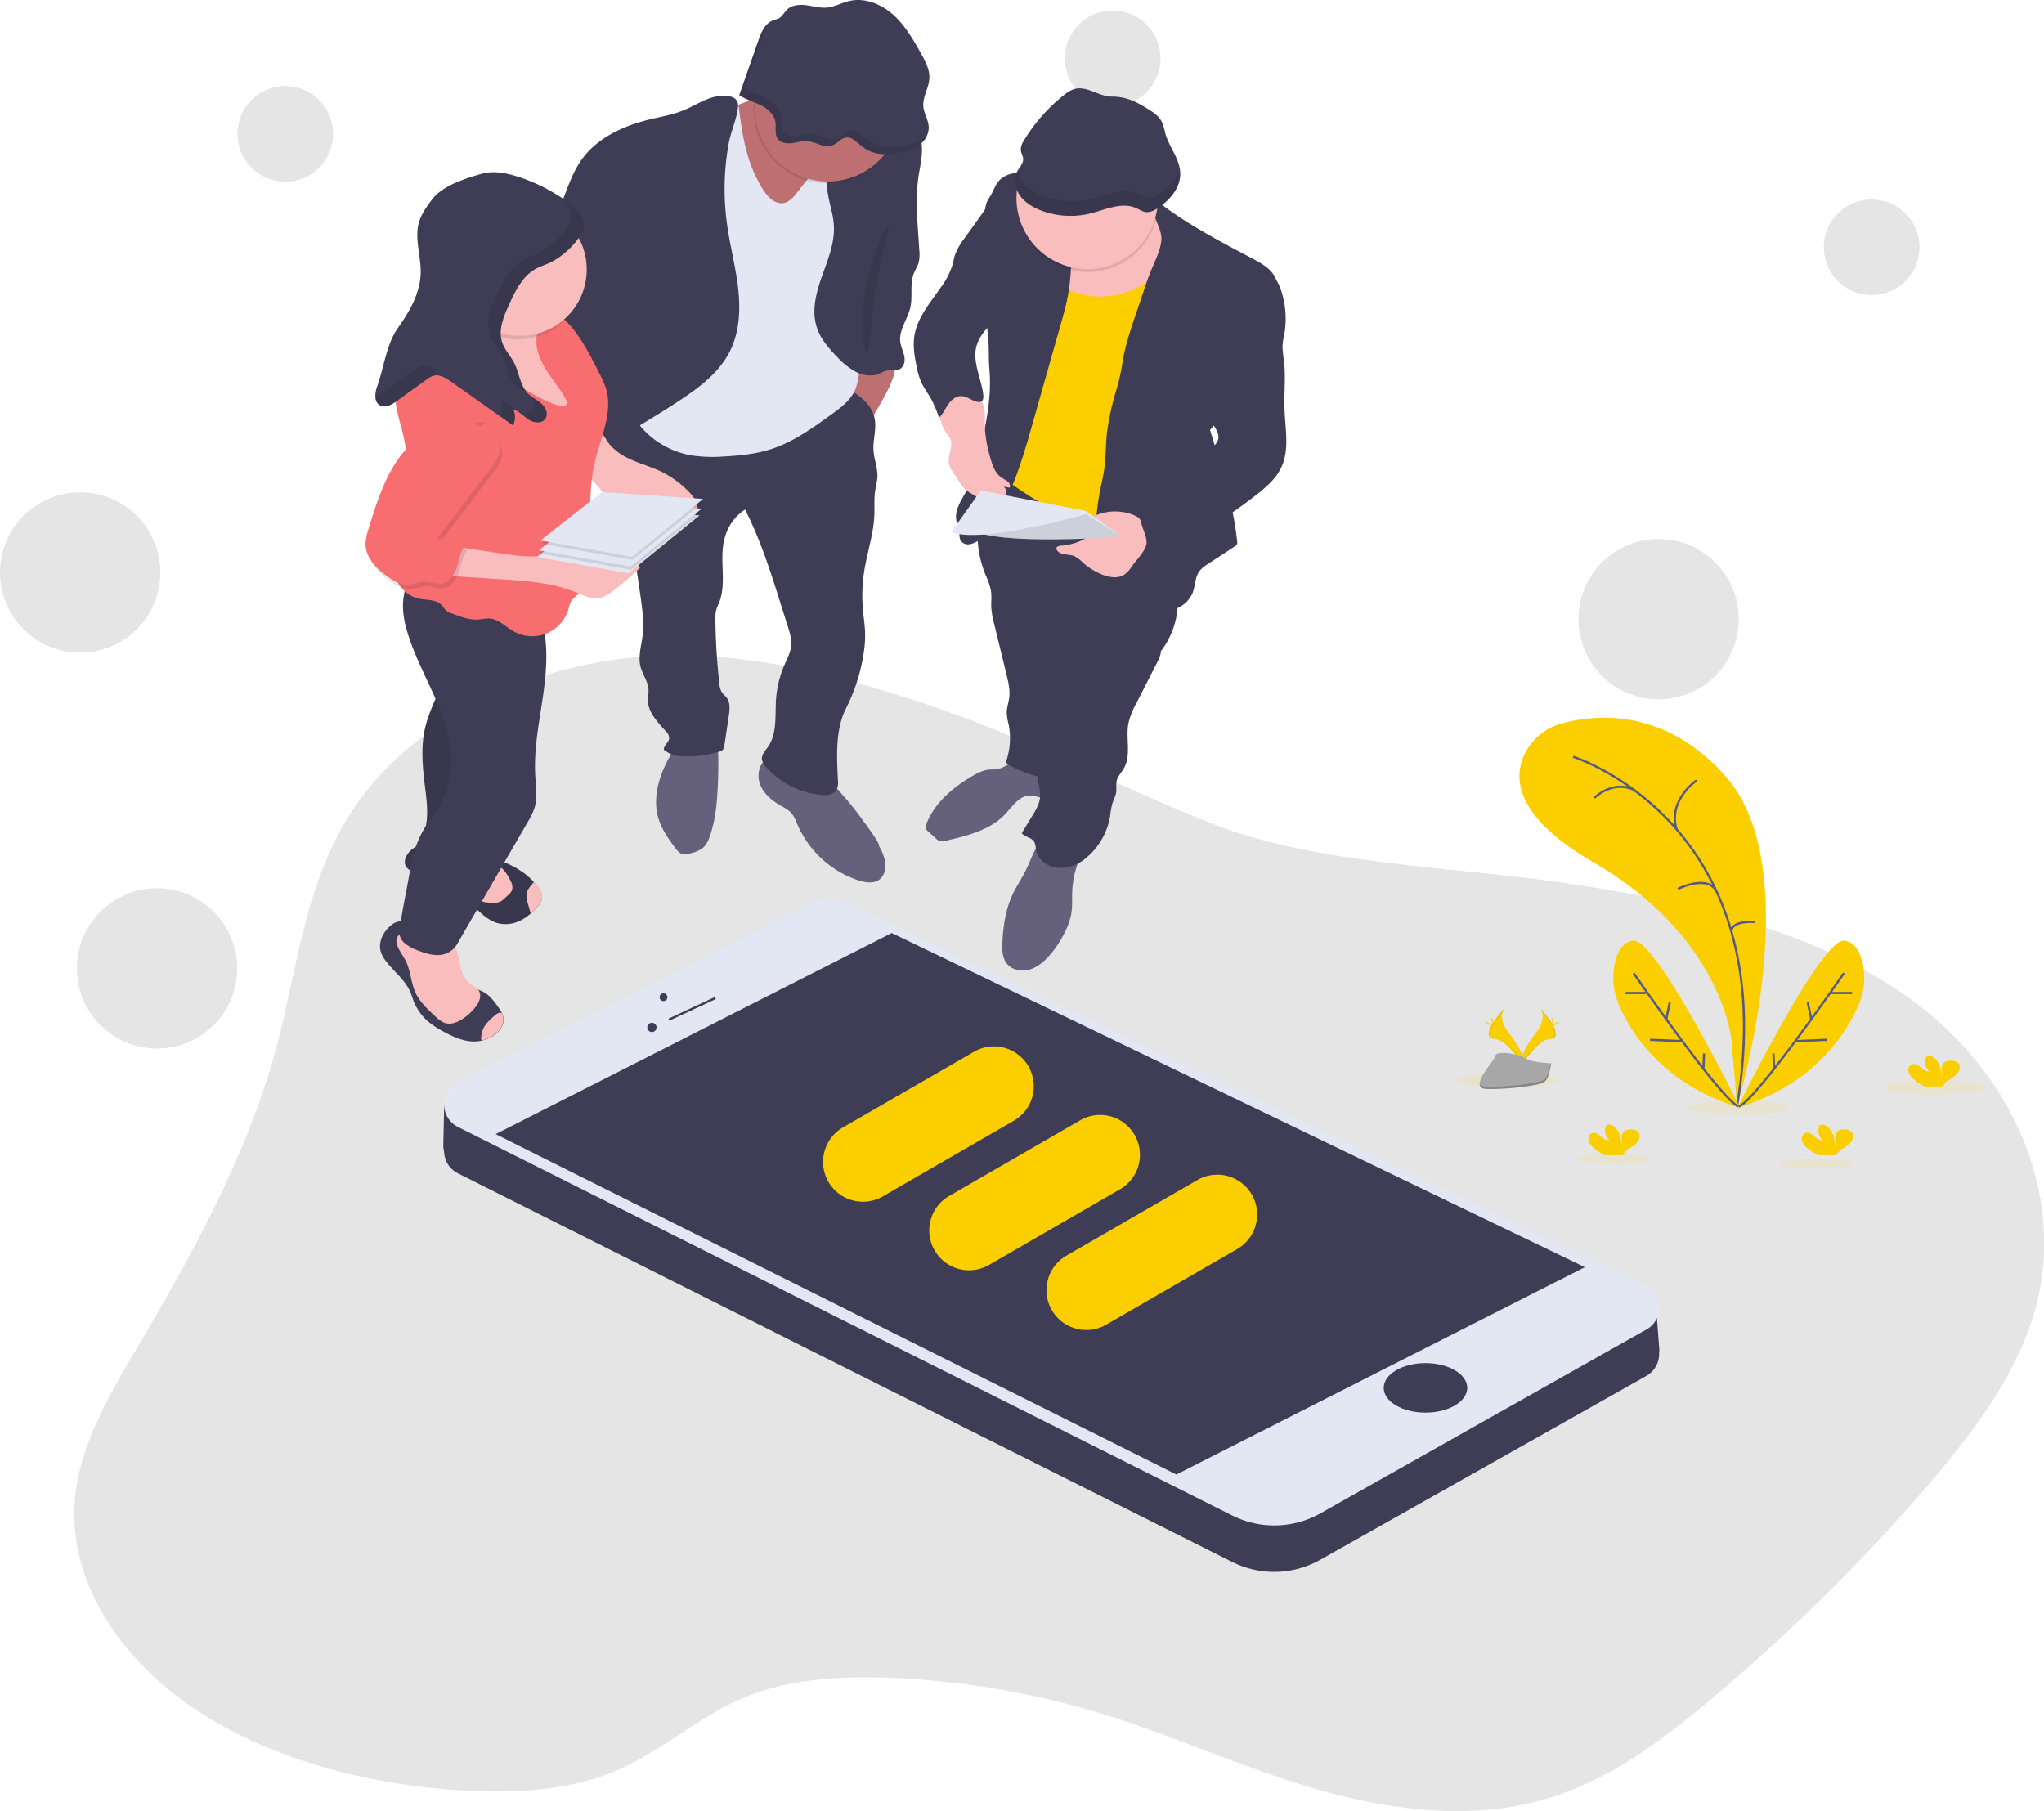 <svg id="fea515ef-617e-4ef7-b3f1-ba84b4cf52f6" xmlns="http://www.w3.org/2000/svg" viewBox="0 0 924.18 818.89"><defs><style>.cls-1{fill:#e5e5e5}.cls-1,.cls-2,.cls-5{isolation:isolate}.cls-2,.cls-3{fill:#fbce00}.cls-15,.cls-2,.cls-5{opacity:.1}.cls-4{fill:none;stroke-miterlimit:10;stroke:#565986}.cls-6{fill:#ffcf36}.cls-9{fill:#65617d}.cls-10{fill:#3f3d56}.cls-11{fill:#bd6f72}.cls-12{fill:#fabdbd}.cls-13{fill:#e2e7f3}.cls-14{fill:#f76d70}</style></defs><path class="cls-1" d="M414 316.82c-36.12-11.69-74.31-21.49-113.34-20.48-57.38 1.49-112.55 28.23-139.76 67.75-23 33.49-26.07 72.85-36.11 110.09-12.37 45.88-35.85 89.42-60.91 132-13.46 22.87-27.66 46.22-30 71.35-3.21 34.89 17.93 69.77 51.26 93.15s77.68 35.84 122.24 38.75c23.71 1.54 48.49.35 69.6-8.19 22.33-9 38.66-25.47 61.08-34.37 20.78-8.24 45-9.3 68.31-8.09A380.16 380.16 0 01495.46 774c32.49 9.72 62.68 23.71 95.1 33.57s68.66 15.44 101.88 7.51c31.19-7.44 55.93-25.78 78.24-44.36a850.35 850.35 0 00100-98c20.15-23.39 38.92-48.09 47.92-75.42 17.19-52.26-5.84-111.43-57.37-147.42-42.69-29.83-100.12-43-156.36-51-51.29-7.37-110.63-8.1-157.77-26.87-45.01-17.91-85.91-39.93-133.1-55.19z"/><ellipse class="cls-2" cx="874.45" cy="491.74" rx="23.11" ry="3.17"/><ellipse class="cls-2" cx="785.92" cy="500.72" rx="23.11" ry="3.17"/><ellipse class="cls-2" cx="681.64" cy="488.57" rx="23.11" ry="3.17"/><ellipse class="cls-2" cx="821.35" cy="526.28" rx="16.43" ry="2.26"/><ellipse class="cls-2" cx="729.47" cy="524.02" rx="16.43" ry="2.26"/><path class="cls-3" d="M785.42 500s32.42-106.26-5.07-148.82c-28-31.84-59.88-28-74.13-24.09a26.34 26.34 0 00-17 14.13c-5 10.75-4.08 28.2 31.1 48.57 58.91 34.11 62.58 80.9 62.58 80.9z"/><path class="cls-4" d="M711.29 342.16S806.85 372 785.42 500m-18.33-147.13s-13.16 8.87-9 22.19m-37.21-14.3s8-8.18 17.83-3.67m19.94 44.82s14.12-7.16 17.77 1.81m17.18 13.13s-10.6-.85-10.8 4.23"/><path class="cls-3" d="M786.73 500.85s-38-77.23-48.39-75.54c-5 .8-7.24 5.68-8.27 10.57a31.05 31.05 0 002.07 18.8c5.39 12.32 19.86 35.83 54.59 46.17z"/><path class="cls-4" d="M738.62 440s39.85 57.78 47.55 60.32"/><line class="cls-4" x1="734.96" y1="448.99" x2="744.26" y2="448.99"/><line class="cls-4" x1="746.1" y1="470.13" x2="760.68" y2="470.75"/><line class="cls-4" x1="754.97" y1="453.22" x2="753.39" y2="460.81"/><line class="cls-4" x1="770.47" y1="476.33" x2="770.19" y2="483.23"/><path class="cls-3" d="M785.61 500.85s38-77.23 48.39-75.54c5 .8 7.24 5.68 8.27 10.57a31.05 31.05 0 01-2.07 18.8c-5.39 12.32-19.86 35.83-54.59 46.17z"/><path class="cls-4" d="M833.72 440s-39.85 57.78-47.55 60.32"/><line class="cls-4" x1="837.38" y1="448.99" x2="828.08" y2="448.99"/><line class="cls-4" x1="826.24" y1="470.13" x2="811.66" y2="470.75"/><line class="cls-4" x1="817.37" y1="453.22" x2="818.95" y2="460.81"/><line class="cls-4" x1="801.86" y1="476.33" x2="802.15" y2="483.23"/><path class="cls-3" d="M720.42 518.89a6.64 6.64 0 01-2.16-3.26 2.93 2.93 0 011.51-3.33c1.39-.53 2.87.43 4 1.41s2.41 2.07 3.88 1.87a5.88 5.88 0 01-1.82-5.53 2.31 2.31 0 01.5-1.13c.77-.82 2.17-.46 3.09.18 2.93 2.07 3.75 6 3.77 9.63a19.1 19.1 0 000-4 4.06 4.06 0 011.49-3.51 4.48 4.48 0 012.27-.54 4.79 4.79 0 013.69 1.05c1.11 1.2.82 3.21-.15 4.53a14.2 14.2 0 01-3.81 3 8.38 8.38 0 00-2.73 2.6 3.05 3.05 0 00-.2.46h-8.26a22.62 22.62 0 01-5.07-3.43zm144.67-31.11a6.51 6.51 0 01-2.16-3.26 2.91 2.91 0 011.51-3.32c1.39-.53 2.87.43 4 1.4s2.42 2.08 3.89 1.87a5.89 5.89 0 01-1.83-5.53 2.25 2.25 0 01.51-1.12c.77-.82 2.16-.47 3.08.18 2.93 2.06 3.75 6 3.77 9.63a17.83 17.83 0 000-4 4.06 4.06 0 011.49-3.51 4.6 4.6 0 012.27-.53 4.72 4.72 0 013.69 1c1.12 1.19.83 3.2-.15 4.52a13.92 13.92 0 01-3.81 3.06 8.38 8.38 0 00-2.73 2.6 2.67 2.67 0 00-.2.46h-8.26a23 23 0 01-5.07-3.45zm-48.22 31.11a6.64 6.64 0 01-2.16-3.26 2.93 2.93 0 011.51-3.33c1.39-.53 2.87.43 4 1.41s2.41 2.07 3.88 1.87a5.91 5.91 0 01-1.83-5.53 2.52 2.52 0 01.51-1.13c.77-.82 2.17-.46 3.09.18 2.93 2.07 3.75 6 3.77 9.63a18.44 18.44 0 00.05-4 4.06 4.06 0 011.49-3.51 4.48 4.48 0 012.27-.54 4.79 4.79 0 013.69 1.05c1.11 1.2.82 3.21-.15 4.53a14.2 14.2 0 01-3.81 3 8.38 8.38 0 00-2.73 2.6 3.05 3.05 0 00-.2.46H822a22.59 22.59 0 01-5.13-3.43zM680.14 456s-3.1 4.05 1.43 10.16 8.25 11.28 6.75 15.09c0 0-6.83-11.35-12.39-11.51s-1.93-6.9 4.21-13.74z"/><path class="cls-5" d="M680.14 456a5.05 5.05 0 00-.64 1.27c-5.42 6.37-8.31 12.32-3.1 12.47 4.86.14 10.69 8.82 12.08 11a1.54 1.54 0 01-.16.5s-6.83-11.35-12.39-11.51-1.93-6.89 4.21-13.73z"/><path class="cls-6" d="M674.38 461.17c0 1.43.16 2.58.36 2.58s.35-1.15.35-2.58-.2-.75-.39-.75-.32-.67-.32.75z"/><path class="cls-6" d="M672.4 462.87c1.25.69 2.35 1.1 2.44.93s-.84-.87-2.09-1.55-.76-.19-.86 0-.74-.06.51.62z"/><path class="cls-3" d="M696.49 456s3.1 4.05-1.43 10.16-8.25 11.28-6.74 15.09c0 0 6.82-11.35 12.38-11.51s1.91-6.9-4.21-13.74z"/><path class="cls-5" d="M696.49 456a5.05 5.05 0 01.64 1.27c5.42 6.37 8.31 12.32 3.1 12.47-4.86.14-10.69 8.82-12.08 11a4.2 4.2 0 00.17.5s6.82-11.35 12.38-11.51 1.91-6.89-4.21-13.73z"/><path class="cls-6" d="M702.25 461.17c0 1.43-.16 2.58-.36 2.58s-.35-1.15-.35-2.58.2-.75.39-.75.32-.67.32.75z"/><path class="cls-6" d="M704.23 462.87c-1.25.69-2.35 1.1-2.44.93s.84-.87 2.09-1.55.76-.19.86 0 .74-.06-.51.62z"/><path d="M701.26 480.73s-8.65-.26-11.26-2.12-13.32-4.08-14-1.1-13 14.82-3.24 14.9 22.72-1.52 25.32-3.11 3.18-8.57 3.18-8.57z" fill="#a7a7a7"/><path d="M672.62 491.37c9.77.08 22.71-1.52 25.32-3.11 2-1.2 2.77-5.54 3-7.54h.28s-.54 7-3.15 8.57-15.54 3.19-25.32 3.11c-2.82 0-3.79-1-3.74-2.51.43.91 1.51 1.47 3.61 1.48z" style="isolation:isolate" opacity=".2"/><circle class="cls-1" cx="128.99" cy="60.51" r="21.63"/><circle class="cls-1" cx="503.1" cy="26.37" r="21.63" transform="rotate(-78.02 503.093 26.38)"/><circle class="cls-1" cx="846.25" cy="111.82" r="21.63"/><circle class="cls-1" cx="36.25" cy="258.84" r="36.25"/><circle class="cls-1" cx="71" cy="437.84" r="36.25"/><circle class="cls-1" cx="749.92" cy="279.95" r="36.25"/><path class="cls-9" d="M450.16 347.83c-1.28.12-2.58.06-3.85.26a17.81 17.81 0 00-6 2.41c-9.1 5.18-17.69 12.3-21.46 22.06a3 3 0 00-.28 1.95 3.21 3.21 0 001.06 1.38l3.54 3.22a4.9 4.9 0 001.57 1.1 5.11 5.11 0 002.9-.09c9.73-2.23 20.07-4.8 26.9-12.08 3.24-3.45 6.23-8.2 11-8.33 2 0 3.87.77 5.84 1s4.34-.61 4.81-2.53a5.37 5.37 0 00-.32-2.83l-2.94-9.79c-.8-2.68-8.87-2.82-11.56-2.34-4.1.71-6.86 4.21-11.21 4.61zM484.8 403c-.14 3.35.13 6.74-.42 10.06a29.1 29.1 0 01-2.49 7.55 49.29 49.29 0 01-6.8 10.71c-2.53 3-5.56 5.82-9.31 7s-8.36.33-10.7-2.83c-1.91-2.57-2-6-1.86-9.21.34-7.89 1.58-15.89 5.12-22.95 1.52-3 3.45-5.86 5-8.89 3.24-6.29 5.09-13.75 10.68-18.09a35.19 35.19 0 0011.1 3.05c1.49.16 5.75.26 6.25 2.17.34 1.29-2.46 4.9-3 6.17A42.14 42.14 0 00484.8 403z"/><path class="cls-10" d="M445.16 258.76c1.2 3.06 2.72 6.06 3 9.32.2 2 0 4 0 6a39 39 0 001.36 8.1l5.57 22.8c.83 3.41 1.66 6.91 1.23 10.39-.29 2.32-1.13 4.57-1.12 6.9a27.16 27.16 0 00.84 5.23 32.22 32.22 0 01-.84 15.9 2.48 2.48 0 00-.17 1.23c.14.65.77 1.05 1.34 1.36a57.11 57.11 0 0019.3 6.43 188.93 188.93 0 0012.7-45.35c1.42-9.44 2.11-19 3.93-28.37a2.31 2.31 0 01.65-1.44c.68-.57 1.71-.21 2.51.17a225 225 0 0129.41 17 36.74 36.74 0 006.79-30.43 63.15 63.15 0 00-5-13.08 74.29 74.29 0 00-8.5-14.27c-7.42-9.3-18.3-15.24-29.5-19.27-6.81-2.46-13.82-4.28-20.82-6.14-3.92-1-10.49-4.47-14.3-1.81-4 2.77-6.66 9.64-8.3 14a51.63 51.63 0 00-3.24 16.91 47.88 47.88 0 003.16 18.42z"/><path class="cls-10" d="M525.55 286.25c-2.09 2.28-.33 5.92-.73 9a12.4 12.4 0 01-1.47 3.95l-9.57 18.8a34.77 34.77 0 00-3.56 9c-1.31 6.78 1.38 14.4-2.06 20.39-1.11 1.93-2.83 3.59-3.29 5.77-.34 1.59 0 3.25-.17 4.86-.23 1.89-1.24 3.59-1.8 5.41a37 37 0 00-.93 5.32 31.27 31.27 0 01-11.24 19.44 17.81 17.81 0 01-12.4 4.22c-4.46-.38-8.89-3.41-9.8-7.79-.31-1.49-.25-3.15-1.18-4.36-1.32-1.73-4.1-1.8-5.37-3.57l4.92-8.1c1.53-2.51 3.09-5.13 3.34-8.06.3-3.59-1.43-7.17-.81-10.72.53-3.05 2.72-5.59 3.38-8.61.82-3.75-.82-7.54-1.71-11.28-2.18-9.21.26-18.81 2.69-28 3.23-12.16 6.54-24.51 13.08-35.26 13.05 7.02 25.05 13.77 38.68 19.59z"/><path class="cls-3" d="M525.67 95.77c.78 2.12.36 4.47.21 6.72-.35 5 .71 10 .47 15.07s-1.8 9.91-2.88 14.84c-3.07 14.07-2.33 28.73-5.11 42.86-3.43 17.5-12.2 33.8-13.93 51.56-.55 5.64-.48 11.68-3.57 16.44a257.68 257.68 0 01-51.72-30.38c3.52-26.11 7-52.35 6.53-78.69a33.57 33.57 0 01.66-9.48 29.06 29.06 0 013.56-7.38C463.76 111 468 105 472.27 99c2.72-3.86 5.66-7.91 10-9.72s9.48-1 14.21-.14l17.06 3.12c3.55.62 10.61-.62 12.13 3.51z"/><path class="cls-11" d="M388.74 195.82a54 54 0 00-7.6-6.31c3.55-4.32 2.85-10.57 3.72-16.1a53.3 53.3 0 013.23-10.47c.36-.95.87-2 1.86-2.25a3.4 3.4 0 011.78.28c3 1.06 9.26 1 11.59 2.94 2.81 2.36.24 7.3-.82 10.25-.75 1.98-12.27 23.16-13.76 21.66z"/><path class="cls-9" d="M397.45 382.57a20.72 20.72 0 012.89 8c.24 2.84-.8 5.95-3.22 7.45s-5.89 1-8.77.1a45.63 45.63 0 01-27.65-25c-.91-2.1-1.7-4.33-3.31-5.95a18.45 18.45 0 00-3.95-2.65c-3.93-2.22-7.72-5.14-9.54-9.28s-1-9.67 2.77-12.13a10.23 10.23 0 017.84-1 30.42 30.42 0 017.42 3.23c3.88 2.11 8.62 3.93 12 6.74 3 2.47 5.69 5.81 8.25 8.72a124.21 124.21 0 018.23 10.5c.82 1.07 7.73 10.3 7.04 11.27zm-73.3-20.99a69.26 69.26 0 01-2.65 14.85c-.81 2.72-1.88 5.55-4.13 7.28a14.92 14.92 0 01-6.31 2.31 5.76 5.76 0 01-2.41.15c-1.38-.29-2.36-1.48-3.21-2.61-3.34-4.42-6.59-9.09-8-14.45-2-7.77 0-16.1 3.47-23.36a24.14 24.14 0 015.35-7.79 20.48 20.48 0 019.82-4.41c3.69-.74 8.22-2.32 8.49 2.17a210.51 210.51 0 01-.42 25.86z"/><path class="cls-10" d="M379.48 173.62c6.9 3.57 14.56 8.11 16 15.74.89 4.66-.82 9.43-.54 14.17.25 4.17 2 8.2 1.78 12.36a57.63 57.63 0 01-1 5.85c-.59 3.69-.24 7.45-.39 11.18-.33 8.4-3.14 16.48-4.5 24.77a72.58 72.58 0 00-.67 17.91c.33 3.86 1 7.7 1 11.58a50.55 50.55 0 01-.69 8.34 83.11 83.11 0 01-8 24.87c-4.81 9.47-4.13 21.69-3.62 32.3a8 8 0 01-.54 4.32c-1.26 2.29-4.4 2.62-7 2.4a38 38 0 01-25-12.66 6.36 6.36 0 01-1.82-3.37c-.22-2.14 1.5-3.9 2.74-5.67 4.22-6 3.15-14.13 3.65-21.5a47.22 47.22 0 013.79-15.55c1.24-2.85 2.79-5.66 3.07-8.76.26-2.89-.62-5.75-1.49-8.51l-3-9.52c-4.65-14.79-9.33-29.67-16.37-43.48a21.77 21.77 0 00-9.25 13c-2.62 9.42 1.11 19.94-2.46 29a27.25 27.25 0 00-1.47 3.89 15.69 15.69 0 00-.24 3.49 284.19 284.19 0 001.78 29.17 9 9 0 001.2 4.17c.59.85 1.45 1.48 2.08 2.29 1.75 2.27 1.42 5.45 1 8.28l-2 13.38a3.64 3.64 0 01-.65 1.89 3.51 3.51 0 01-1.7.92 47.22 47.22 0 01-19.66 1.8c-1.95-.23-3.72-1.54-5.35-2.64-.17-2 2.32-3.33 2.41-5.32a4.59 4.59 0 00-1.53-3.06c-3.72-4.2-8.16-8.66-8.12-14.27 0-1.47.35-2.94.3-4.41-.13-3.77-2.73-7-3.64-10.63-1.12-4.49.37-9.15.94-13.74.78-6.18-.14-12.44-1-18.61l-3.35-22.64a61.36 61.36 0 00-2.08-10.35 81.27 81.27 0 00-4.43-9.74c-3.2-6.5-5.83-13.26-8.45-20a18.14 18.14 0 01-1.55-5.79c-.15-3.43 1.62-6.67 3.82-9.31a29.16 29.16 0 0116-9.7 7.11 7.11 0 013.21-.13 8.6 8.6 0 012.49 1.31 59.82 59.82 0 0052.87 6.27c1 .76 2.85.43 4-.11 3.21-1.47 5.83-3.92 8.65-6 5.3-4.01 12.3-7.8 18.78-9.18zM172.21 430.43a13.54 13.54 0 002.36 4.21c3.62 4.72 8.67 8.49 11 14 .49 1.18.85 2.42 1.3 3.62a23.74 23.74 0 006.5 9.42 39.8 39.8 0 007.17 4.75c4.42 2.41 9.2 4.59 14.22 4.46a15.18 15.18 0 003-.36 15.91 15.91 0 004.47-1.64c3.23-1.78 6-5.26 5.36-8.89a8.36 8.36 0 00-.65-2 21.31 21.31 0 00-1.83-2.89c-1.69-2.34-3.43-4.74-5.9-6.24-2.78-1.7-6.28-2.12-8.78-4.22a13.53 13.53 0 01-2.53-3.06 38.57 38.57 0 01-5-11.33c-.76-3-1.27-6.29-3.46-8.49s-5.2-2.7-8.12-3.2a14.39 14.39 0 00-3-.29c-1.43.05-2.91.46-4.25-.21s-1.79-1.62-3.41-1.49a7.13 7.13 0 00-3.51 1.53c-3.8 2.81-6.32 7.81-4.94 12.32z"/><path class="cls-12" d="M207.74 435c.65 3.39 1.65 7 4.27 9.21 1.67 1.44 4 2.34 4.83 4.37s-.24 4.58-1.62 6.44a23.56 23.56 0 01-6.44 5.91c-2.12 1.31-4.65 2.31-7.08 1.73-2-.47-3.58-1.91-5.07-3.3-3.42-3.17-6.92-6.46-8.84-10.71-2-4.48-2.1-9.67-4.28-14.08-1.27-2.57-3.23-4.82-4-7.58a4.65 4.65 0 010-3.08 4.37 4.37 0 013.92-2.33 14 14 0 014.69 1 102.06 102.06 0 0013.88 3.85c1.87.35 3 .34 4 2.15a21.65 21.65 0 011.74 6.42zm11.6 28.64a11.05 11.05 0 00-1.55 3.72 8.3 8.3 0 00-.11 3.14 15.91 15.91 0 004.47-1.64c3.23-1.78 6-5.26 5.36-8.89a8.36 8.36 0 00-.65-2 2.82 2.82 0 00-2.66.83 22.31 22.31 0 00-4.86 4.84z"/><path class="cls-10" d="M183.5 387.66a4.92 4.92 0 00-.37 3c.46 2 2.51 3.15 4.36 4.06l17.59 8.6a39 39 0 013.56 1.89c3 1.84 5.36 4.44 7.92 6.82s5.41 4.61 8.8 5.45a14.81 14.81 0 0010-1.31 20.33 20.33 0 004.58-3.11 27.45 27.45 0 003.3-3.43 7.32 7.32 0 001.76-3.23c.33-1.83-.58-3.63-1.64-5.14a23.83 23.83 0 00-2-2.48c-6.67-7.37-17.6-11.19-27-12.69-3.74-.6-7.29-2-10.89-3.14s-7.41-2-11.15-1.47-7.39 2.68-8.82 6.18z"/><path class="cls-5" d="M183.5 387.66a4.92 4.92 0 00-.37 3c.46 2 2.51 3.15 4.36 4.06l17.59 8.6a39 39 0 013.56 1.89c3 1.84 5.36 4.44 7.92 6.82s5.41 4.61 8.8 5.45a14.81 14.81 0 0010-1.31 20.33 20.33 0 004.58-3.11 27.45 27.45 0 003.3-3.43 7.32 7.32 0 001.76-3.23c.33-1.83-.58-3.63-1.64-5.14a23.83 23.83 0 00-2-2.48c-6.67-7.37-17.6-11.19-27-12.69-3.74-.6-7.29-2-10.89-3.14s-7.41-2-11.15-1.47-7.39 2.68-8.82 6.18z"/><path class="cls-12" d="M227.52 393.15a20 20 0 013.3 5.09 5.71 5.71 0 01.75 4.07 5.85 5.85 0 01-1.83 2.4l-1.74 1.62a6.93 6.93 0 01-1.82 1.36 7.15 7.15 0 01-3 .45c-2.35 0-4.88 0-6.79-1.41-2.61-1.88-3.08-5.77-1.89-8.76s3.68-5.25 6.19-7.27c2.03-1.65 5.4.94 6.83 2.45zm10.68 10.34a8.9 8.9 0 00.45 4.95c.44 1.5.87 3 1.3 4.53v.03a27.45 27.45 0 003.3-3.43 7.32 7.32 0 001.79-3.23c.33-1.83-.58-3.63-1.64-5.14a23.83 23.83 0 00-2-2.48c-.47.61-.88 1.21-1.22 1.6a8.85 8.85 0 00-1.98 3.17z"/><path class="cls-10" d="M192.25 329c-2.07 8.7-1.19 17.8-.09 26.68.84 6.76 1.78 13.76-.22 20.27-.74 2.43-1.91 4.9-1.46 7.41.85 4.73 6.55 6.55 11.27 7.44a11.06 11.06 0 004.17.25 9.87 9.87 0 003.8-2 41.52 41.52 0 0014.63-19.45c1.79-5.22 2.36-10.77 2.91-16.26.92-9.24 1.85-18.59.5-27.77-.4-2.7-1-5.37-1.25-8.09a58.86 58.86 0 01.78-14.15 228.34 228.34 0 017.8-34.14 45.93 45.93 0 01-27.68-5c1.64.88-.24 14.91-.44 16.88a115.25 115.25 0 01-3.17 17.4c-2.8 10.63-9.02 19.89-11.55 30.53z"/><path class="cls-5" d="M192.25 329c-2.07 8.7-1.19 17.8-.09 26.68.84 6.76 1.78 13.76-.22 20.27-.74 2.43-1.91 4.9-1.46 7.41.85 4.73 6.55 6.55 11.27 7.44a11.06 11.06 0 004.17.25 9.87 9.87 0 003.8-2 41.52 41.52 0 0014.63-19.45c1.79-5.22 2.36-10.77 2.91-16.26.92-9.24 1.85-18.59.5-27.77-.4-2.7-1-5.37-1.25-8.09a58.86 58.86 0 01.78-14.15 228.34 228.34 0 017.8-34.14 45.93 45.93 0 01-27.68-5c1.64.88-.24 14.91-.44 16.88a115.25 115.25 0 01-3.17 17.4c-2.8 10.63-9.02 19.89-11.55 30.53z"/><path class="cls-10" d="M244.17 278c4 11.59 3.12 24.25 1.39 36.39s-4.28 24.28-3.53 36.51c.29 4.8 1.07 9.73-.33 14.32a31.32 31.32 0 01-3.07 6.39l-31.91 55.18a9.91 9.91 0 01-8 5c-3.41.24-6.76-.88-9.94-2.13a17.89 17.89 0 01-5.79-3.21 6.84 6.84 0 01-2.44-5.86c1.43-9.58 3.58-19.39 5.17-29a50.2 50.2 0 016.94-18.37c2.47-4 5.51-7.59 7.64-11.75 6.12-11.92 4-26.46-.72-39s-11.75-24.18-15.5-37a42.28 42.28 0 01-1.89-11 29.34 29.34 0 018.36-20.86 7.45 7.45 0 012.89-2 8.21 8.21 0 013.94.07c17.77 3.43 40.92 9.18 46.79 26.32z"/><path class="cls-12" d="M531 105c.58 4.38-1 8.81-3.25 12.6-8.51 14.2-28.13 20.48-43.3 13.87-6.25-2.73-11.54-7.23-16.72-11.67-1.74-1.5-3.55-3.07-4.43-5.19-1.55-3.75.32-8.22 3.37-10.9s7-4 10.93-5.19c12.97-4.09 50.31-16.83 53.4 6.48z"/><path class="cls-10" d="M523.41 91.05c11.81 9.5 29 18.55 42.38 25.59 4.55 2.4 9.6 5.1 11.24 10 .88 2.62.59 5.47.3 8.23-.56 5.31-1.14 10.7-3.19 15.63-2.41 5.77-6.67 10.53-10.09 15.77-6 9.18-9.52 20-16.93 28.11 5 16.61 10.47 33.2 12.25 50.44a2.27 2.27 0 01-.15 1.41 2.31 2.31 0 01-.78.71L546 255.1a14.2 14.2 0 00-3.59 3c-2.2 2.86-1.91 6.88-3.27 10.21a13.25 13.25 0 01-7.7 7 23.51 23.51 0 01-10.59 1.12 24.52 24.52 0 01-12.64-4.43c-3.17-2.4-5.43-5.77-7.61-9.09a34.92 34.92 0 01-4-7.29c-1.33-3.68-1.41-7.69-1.36-11.61a122.83 122.83 0 012.13-22.23c.58-2.91 1.3-5.78 1.76-8.71.92-5.9.74-11.92 1.42-17.85a120.39 120.39 0 014.45-19.69 101.34 101.34 0 002.6-12.1c1.17-7.18 3.5-14.11 5.83-21l4-11.81c.85-2.55 1.71-5.09 2.72-7.58 1.88-4.65 4.3-9.18 4.94-14.14.71-5.41-5.13-11.83-3.16-16.91.16-.56 1.07-1.3 1.48-.94z"/><path class="cls-10" d="M573.83 123.85c2.77 1.25 4.3 4.23 5.29 7.11a40.31 40.31 0 011.56 20.2 36.16 36.16 0 00-.8 5.16 34.46 34.46 0 00.59 6c1 7.65 0 15.42.33 23.14.34 8.68 2.23 17.85-1.41 25.74-2.42 5.24-7 9.14-11.52 12.68a230.52 230.52 0 01-55.17 31.84c3.41-4.1 3.47-10.27 1.2-15.1s-6.49-8.46-11-11.28a70.57 70.57 0 0016.55-5.91c10.48-5.32 19.46-13.11 28.33-20.82a8.59 8.59 0 002.94-3.72c.9-3-1.58-5.85-3.3-8.48-5.21-8-4-18.45-1.82-27.71 2.43-10.15 6-20.26 12.51-28.42 4.06-5.1 9.36-9.02 15.72-10.43z"/><path class="cls-12" d="M511.82 256a13.65 13.65 0 01-3.44 3.78c-3 2-7.12 1.24-10.47-.18a30.33 30.33 0 01-8.5-5.41 13.47 13.47 0 00-3.77-2.8c-2.62-1-6.28-.25-7.75-2.66a1.37 1.37 0 01-.24-.86c.09-.87 1.23-1.11 2.11-1.16a26.15 26.15 0 0011.57-3.57 11 11 0 01-2.84-3 2.32 2.32 0 01-.48-1.42 2.59 2.59 0 01.87-1.42 22.28 22.28 0 0124.48-4.08 5 5 0 012 1.5 5.61 5.61 0 01.73 2c.65 2.8 3 7 2.15 9.83-.94 3.22-4.49 6.67-6.42 9.45z"/><path class="cls-10" d="M443.63 243.36c12.44-14.37 18-33.28 23.16-51.57l3.69-13 8.9-31.31c1.31-4.62 2.62-9.24 3.49-13.95 1.49-8.13 1.63-16.44 1.54-24.7a26.79 26.79 0 00-2.31-9.92c-.87-2.16-1.29-4.46-2-6.69a33.13 33.13 0 00-4-8.79 9.37 9.37 0 00-1.81-2.16 10.62 10.62 0 00-4.09-1.66 36.45 36.45 0 00-9.79-1.49c-3.32.12-6.74 1.27-8.88 3.79-1.63 1.93-2.38 4.43-3.67 6.6a27.52 27.52 0 00-1.63 2.77 14.15 14.15 0 00-.9 4.54q-.78 9.45-1.33 18.92c-.17 2.87-.32 5.76-.21 8.64.09 2.24.33 4.47.57 6.7l2.37 21.84c.55 5.13.16 9.93.62 15.07 1.12 12.41-1.55 24.82-4.29 37-1.31 5.79-2.66 11.66-5.46 16.9-2.47 4.64-6.17 9.35-5.19 14.52.34 1.8 1.25 3.48 1.39 5.3a10.5 10.5 0 00.33 3.35 4 4 0 004.27 2 9.85 9.85 0 005.23-2.7z"/><path class="cls-12" d="M445.15 185.85c.38 2.87.09 5.78.23 8.67a57.72 57.72 0 002 11c1 4 2.28 8.48 5.81 10.7a18.87 18.87 0 012.53 1.59 2.46 2.46 0 01.82 2.68l-2.75-.46a2.79 2.79 0 01-3.39 4.44 2.68 2.68 0 01-.4-.47 6.56 6.56 0 01-.25 2.68 2.18 2.18 0 01-2 1.5 3.13 3.13 0 01-1.43-.6l-7.18-4.45a13.15 13.15 0 01-5.17-5l-3.14-4.73a11.34 11.34 0 01-1.63-3c-1.17-4 2.1-8.44.4-12.21a16.62 16.62 0 00-1.79-2.62c-3.63-5-3.4-11.8-3-18 .13-2.09.51-4.57 2.4-5.48 1.5-.73 3.3-.08 4.69.83s2.62 2.11 4.2 2.65c1 .34 2.1.38 3.1.74 1.4.49 2.7 2.4 3.64 3.53a11.71 11.71 0 012.31 6.01z"/><path class="cls-11" d="M357.52 96a17.78 17.78 0 01-3.52 5.26 6.82 6.82 0 01-5.8 2c-2.22-.44-3.85-2.27-5.32-4-3.84-4.51-7.73-9.08-10.31-14.42-3.94-8.13-4.57-17.41-5.14-26.42-.14-2.32-.26-4.78.85-6.81 1.41-2.59 4.4-3.81 7.16-4.84l15.25-5.7a6 6 0 013-.55c2.39.4 3.27 3.28 3.92 5.61a35 35 0 005.7 11.6c3.42 4.56 11.09 10.7 6.71 16.39-5.29 6.8-8.65 14.16-12.5 21.88z"/><path class="cls-13" d="M377 70c6.68 6.28 8.94 16.06 8.62 25.21s-2.86 18.07-4.31 27.11-1.74 18.69 2.19 27c1.35 2.85 3.19 5.49 4.13 8.5a26.54 26.54 0 01.79 9.13 26 26 0 01-1.82 9.44c-2.13 4.72-6.51 8-10.7 11-8.55 6.18-17.27 12.46-27.31 15.69-6.8 2.19-14 2.91-21.12 3.3a66.6 66.6 0 01-14.46-.41 39.22 39.22 0 01-22-11.62 12.41 12.41 0 01-2.49-3.43 14.14 14.14 0 01-.87-5.2q-.36-9.84.12-19.7a86.81 86.81 0 012.57-18.55c1.91-7 5.22-13.56 7.73-20.38 8.74-23.71 7.86-50.69 20-72.83 2.62-4.78 7-9.81 12.4-9a4.22 4.22 0 012.74 1.26 5.76 5.76 0 011 3.08c1.29 10.76 3.12 21.8 8.19 31.51 2 3.81 5 9.61 9.61 10.63s7.33-3.38 9.8-6.5A79.78 79.78 0 01377 70z"/><path class="cls-10" d="M409 53.77a20.35 20.35 0 013.79 2.66c3 2.84 4.1 7.19 4.08 11.31s-1 8.18-1.6 12.26c-1.61 11-.24 22.26.4 33.4a16 16 0 01-.32 5.38c-.49 1.68-1.5 3.16-2.15 4.79-1.91 4.82-.47 10.32-1.59 15.38-1.2 5.39-5.31 10.29-4.54 15.76.31 2.14 1.34 4.11 1.78 6.23s.06 4.68-1.77 5.82-4.49.31-6.67.94a21.37 21.37 0 00-2.58 1.16c-3.37 1.52-7.39 1-10.71-.66a32.27 32.27 0 01-8.65-6.86c-3.81-3.9-7.5-8.17-9.17-13.36-2.44-7.52-.27-15.71 2.38-23.17s5.81-15 5.34-22.93c-.26-4.44-1.66-8.71-2.5-13.07a83.68 83.68 0 01-1.11-18.3c.13-4.48.43-9.1 2.36-13.15a18.12 18.12 0 0114.32-9.8c7-.76 13 2.81 18.91 6.21z"/><path class="cls-5" d="M390.09 150.43a30.35 30.35 0 001.7 9.39c1.79-4.08 2-8.66 2.24-13.1 1-15.29 4.39-29.71 8-44.52-2.63 2-4.11 7-5.37 10a88.27 88.27 0 00-6.57 38.23z"/><path class="cls-10" d="M322.68 43.89c-4.82 1.27-9 4.13-13.67 6-4.85 2-10.07 2.85-15.16 4.08-11.78 2.86-23.61 8.17-30.72 18-5.24 7.23-7.41 16.16-11 24.35-3 6.87-7 13.31-9.21 20.46-2.89 9.33-2.56 19.33-1.85 29.07.58 8 1.46 16.09 5.09 23.18 1.9 3.72 4.52 7.05 6.42 10.77 2.28 4.47 3.48 9.4 5.38 14s4.69 9.2 9.1 11.6l7.3-4.27c10.89-6.37 21.78-12.75 32.33-19.67 9.2-6 18.48-12.89 23.38-22.75 4.34-8.71 4.77-18.89 3.65-28.56s-3.68-19.13-5-28.77a115.86 115.86 0 01.75-36.51c1-5.44 3.66-11.06 4.21-16.48.61-5.79-6.83-5.6-11-4.5z"/><path class="cls-12" d="M277.55 202.86c5.59 5.29 13.63 6.83 20.62 10a44.49 44.49 0 0113.77 10c2.15 2.36 4.23 5.57 3.15 8.57-.91 2.58-3.7 3.9-6.26 4.86-3.18 1.2-6.73 2.26-9.9 1.05-1.86-.71-3.36-2.13-5.07-3.14-4.19-2.49-9.47-2.5-13.77-4.8-6.09-3.24-9.09-10.4-14.78-14.22-3.12-2.1-7.43-3.82-7.75-7.57a9.23 9.23 0 01.84-3.93c1.15-3.06 3.11-13.57 7.49-13.29 4.77.31 8.11 9.94 11.66 12.47z"/><path class="cls-12" d="M248.26 156c1.83 6.58 6.08 12.19 10.49 17.41 3.17 3.75 6.65 7.83 6.76 12.74.1 4.64-3 8.91-7 11.28s-8.71 3.13-13.34 3.43a33.47 33.47 0 01-11.06-.77c-9.14-2.48-15.48-10.45-22.67-16.61-4.27-3.65-9.07-6.83-12.34-11.4s-4.65-11.13-1.43-15.74a23.29 23.29 0 014-4 66.67 66.67 0 0013.79-16.55c1.48-2.51 2.9-5.23 5.39-6.74 3.57-2.17 8.15-1.18 12.19-.12 4.39 1.15 16.76 3.4 17.62 9 .35 2.3-2.5 5.88-2.93 8.35a22 22 0 00.53 9.72z"/><path class="cls-14" d="M270.87 168.53a42.33 42.33 0 013.22 7.45c3.05 10.6-2.4 21.52-5 32.24-3.32 13.73-1.91 28.09-2.07 42.22-.07 6.46-.76 13.57-5.41 18.05-1.2 1.14-2.64 2.1-3.45 3.54a15 15 0 00-1.11 3.31A17.06 17.06 0 01235.94 287a16.81 16.81 0 01-3.61-1.51c-3.79-2.11-7.08-5.77-11.42-5.88a34.93 34.93 0 00-4.07.45c-4.32.43-8.55-1.17-12.6-2.74a8 8 0 01-2.66-1.42c-.73-.67-1.2-1.57-1.87-2.29-2.47-2.66-6.69-2.2-10.25-2.94a14.33 14.33 0 01-10.87-10.87c-.72-3.44-.11-7 .49-10.47l2.68-15.46a143.68 143.68 0 002.33-17.17 72 72 0 00-1.66-19.41c-1.18-5.2-2.94-10.29-3.58-15.59a38.06 38.06 0 017-26.81c1.39-1.91 3.21-3.82 5.57-4 1.91-.17 3.7.85 5.36 1.83q21.63 12.81 43.56 25.07c4 2.25 8.09 4.51 12.55 5.62 1.34.34 3.26.2 3.45-1.16a2.56 2.56 0 00-.39-1.47c-2.5-4.81-6.12-8.94-9-13.52s-5.1-10-4.25-15.32c1.16-7.36 8-12.23 13.59-6.46 6.27 6.58 10.47 15 14.58 23.05z"/><path class="cls-12" d="M226.09 261.86c11.73.75 23.72 1.55 34.58 6.05 3.49 1.44 7.19 3.3 10.86 2.41a14.25 14.25 0 005-2.68 113.34 113.34 0 0012.78-10.9c-.4-2.19-3.37-2.49-5.59-2.47a33.32 33.32 0 01-15.56-3.74 26.43 26.43 0 00-5-2.33c-4.75-1.31-9.59 1.19-14.36 2.41-7.06 1.8-14.5.75-21.71-.31l-19.46-2.87c-1.81-.26-3.85-.47-5.29.65a6.52 6.52 0 00-1.89 3.39c-2.38 8-1.24 8.67 6.68 9.17z"/><circle class="cls-5" cx="491.81" cy="91.02" r="32"/><circle class="cls-12" cx="491.58" cy="89.63" r="32" transform="rotate(-80.78 491.595 89.627)"/><path class="cls-10" d="M518.59 49c2.56 1.58 5.24 3.28 6.64 5.94a29.9 29.9 0 011.71 5.6c1.75 6 6.41 11.21 6.69 17.46.31 6.85-4.83 12.8-10.65 16.39a7.88 7.88 0 01-4.58 1.54c-1.69-.11-3.15-1.17-4.7-1.85-6.57-2.92-13.92.78-20.88 2.48A37.46 37.46 0 01471 95.28c-3.75-1.4-7.39-3.5-9.74-6.75s-3.19-7.8-1.19-11.29c1-1.78 2.66-3.39 2.55-5.42-.06-1.22-.78-2.32-1-3.52-.32-1.91.68-3.77 1.7-5.4a78.46 78.46 0 0117.3-19.57c2-1.64 4.31-3.24 6.93-3.36 5.26-.23 9.78 3.69 15.19 3.71 6.16.02 10.57 2.06 15.85 5.32z"/><circle class="cls-5" cx="373.78" cy="49.87" r="33"/><circle class="cls-11" cx="374.36" cy="49.06" r="33"/><path class="cls-10" d="M392 67.7c4.66 2.61 10.41 2.34 15.61 1.15a20.84 20.84 0 008.2-3.46 9.88 9.88 0 004.13-7.6c0-3.35-2.2-6.37-2.47-9.72-.33-4.22 2.42-8.12 2.71-12.36s-1.8-8.06-3.84-11.7c-3.51-6.25-7.16-12.58-12.5-17.36S391.09-1.18 384.09.43c-3.44.79-6.63 2.64-10.14 3-3.12.29-6.2-.65-9.31-1.05s-6.6-.15-8.83 2c-1.22 1.2-2 2.89-3.43 3.77a20 20 0 01-3 1.11c-3.61 1.45-5.26 5.52-6.54 9.18L334.26 43c2.87 2 6.33 2.91 9.47 4.45s6.19 4 6.83 7.44c.49 2.61-.44 5.61 1.08 7.79 1.39 2 4.22 2.34 6.62 2s4.81-1.17 7.21-.8c6 .91 8.23 4.59 13.78 0s7.58.92 12.75 3.82z"/><circle class="cls-5" cx="234.12" cy="123.48" r="30"/><circle class="cls-12" cx="235.28" cy="121.85" r="30"/><path class="cls-10" d="M258.25 92.52A79.12 79.12 0 00234.52 80c-5.48-1.78-11.44-3-17-1.36-7.52 2.19-17.63 5.36-22.3 11.71-2.3 3.1-4.63 6.29-5.74 10-2.22 7.46.94 15.41.73 23.19-.25 9.07-5.06 17.35-10.31 24.75s-6.31 18-9.41 26.54c-1.06 2.93-1.4 7 1.33 8.47 2.4 1.33 5.3-.33 7.52-1.93l13.35-9.65a10.24 10.24 0 013.52-1.88c2.75-.64 5.44 1.08 7.74 2.71l28 19.8a8.58 8.58 0 00.13-7.28c2.63.81 4.54 3 6.85 4.56s5.82 2.07 7.5-.11.41-5.11-1.46-6.87-4.33-2.81-6.16-4.62c-3.63-3.61-4-9.31-6.29-13.87-1.64-3.2-4.29-5.88-5.45-9.29-1.89-5.57.58-11.57 3-16.93 2.89-6.36 6.16-13.15 12.31-16.47 2.07-1.12 4.36-1.78 6.48-2.8 5.28-2.53 11.87-8.5 14.45-13.85 2.26-4.75-1.22-9.34-5.06-12.3z"/><path class="cls-5" d="M212.84 191.66c2.87 1.83 6.11 3 8.93 4.91s5.29 4.81 5.37 8.21c.08 3.25-2 6.1-4 8.68l-24.36 32 12.42 3.29c-2 2.76-2.51 6.28-3.55 9.52s-3 6.61-6.32 7.46c-3 .77-6.14-.81-9.24-.63-2.29.14-4.45 1.22-6.74 1.31-2.95.11-5.69-1.44-8.15-3.08-5.48-3.67-10.92-8.93-10.88-15.53a23.63 23.63 0 011.33-6.54c3.59-11.71 7.31-23.7 14.75-33.44 4-5.2 8.89-9.59 13.78-13.95a12.89 12.89 0 013.86-2.67c3.2-1.2 6.69.28 10 1.24s7.48 1.1 9.39-1.73"/><path class="cls-14" d="M211.79 189.69c2.87 1.82 6.11 3 8.93 4.91s5.29 4.81 5.38 8.2-2 6.11-4 8.69l-24.37 31.94 12.42 3.29c-2 2.76-2.51 6.27-3.55 9.52s-3 6.61-6.32 7.46c-3 .77-6.14-.81-9.24-.63-2.29.13-4.45 1.22-6.74 1.3-3 .11-5.69-1.44-8.15-3.08-5.48-3.66-10.92-8.93-10.87-15.52a22.91 22.91 0 011.32-6.54c3.59-11.72 7.31-23.71 14.75-33.44 4-5.21 8.9-9.6 13.78-14a13.4 13.4 0 013.86-2.67c3.2-1.2 6.69.28 10 1.25s7.48 1.1 9.39-1.73"/><g class="cls-15"><path d="M462.32 81.9c2.35 3.25 6 5.36 9.74 6.75a37.3 37.3 0 0021.8 1.28c7-1.7 14.31-5.4 20.88-2.48 1.55.69 3 1.74 4.69 1.86a8 8 0 004.57-1.55c4.05-2.5 7.77-6.14 9.55-10.43a2.57 2.57 0 00.06.67c.31 6.85-4.83 12.8-10.65 16.39a7.88 7.88 0 01-4.58 1.54c-1.69-.11-3.15-1.17-4.7-1.85-6.57-2.92-13.92.78-20.88 2.48a37.46 37.46 0 01-21.8-1.28c-3.75-1.4-7.39-3.5-9.74-6.75s-3.19-7.8-1.19-11.29l.15-.25a12.1 12.1 0 002.1 4.91zm1.33-16.71c.08 1.54-.85 2.83-1.74 4.14a6.75 6.75 0 01-.29-1c-.3-1.79.56-3.53 1.51-5.1a6.77 6.77 0 01.52 1.96z"/></g><path class="cls-5" d="M345.18 15.18l-8.58 24.58c2.87 2 6.33 2.92 9.47 4.45s6.19 4 6.83 7.44c.49 2.61-.44 5.61 1.08 7.8 1.39 2 4.22 2.33 6.62 2s4.81-1.17 7.21-.8c6 .91 8.23 4.59 13.78.05s7.56.85 12.72 3.75c4.66 2.62 10.41 2.35 15.61 1.15a20.89 20.89 0 008.2-3.45 12.25 12.25 0 001-.91 11.16 11.16 0 01-3.36 4.16 20.84 20.84 0 01-8.2 3.46c-5.2 1.19-11 1.46-15.61-1.15-5.16-2.9-7.28-8.19-12.72-3.75s-7.8.86-13.78 0c-2.4-.37-4.8.46-7.21.8s-5.23 0-6.62-2c-1.52-2.18-.59-5.18-1.08-7.79-.64-3.44-3.69-5.91-6.83-7.44s-6.6-2.46-9.47-4.45l8.62-24.65c1-2.71 2.1-5.64 4.1-7.57a33.82 33.82 0 00-1.78 4.32z"/><g class="cls-15"><path d="M234.31 186.15c2.21 1 5 1.15 6.4-.72 1.57-2 .41-5.1-1.46-6.87s-4.33-2.81-6.16-4.62c-3.63-3.6-4-9.3-6.29-13.86-1.64-3.21-4.29-5.89-5.45-9.3-1.89-5.56.58-11.57 3-16.92 2.89-6.36 6.16-13.15 12.31-16.47 2.07-1.12 4.36-1.78 6.48-2.8 5.28-2.53 11.87-8.51 14.45-13.86 2.17-4.51-.89-8.89-4.53-11.86 1.77 1.15 3.5 2.36 5.18 3.65 3.85 3 7.32 7.55 5 12.28-2.58 5.35-9.17 11.32-14.45 13.85-2.12 1-4.41 1.68-6.48 2.8-6.15 3.32-9.42 10.11-12.31 16.47-2.43 5.36-4.9 11.36-3 16.93 1.16 3.41 3.81 6.09 5.45 9.29 2.32 4.56 2.66 10.26 6.29 13.87 1.83 1.81 4.29 2.85 6.16 4.62s3 4.83 1.46 6.87-5.2 1.62-7.5.11c-1.55-1.05-2.96-2.43-4.55-3.46zm-60.65-8.87l13.34-9.64a10.43 10.43 0 013.52-1.89c2.75-.63 5.44 1.09 7.74 2.72l28 19.8a8.61 8.61 0 00.13-7.29c2.57.8 4.44 2.94 6.67 4.44a8.53 8.53 0 00-1-.37 8.58 8.58 0 01-.13 7.28l-28-19.8c-2.3-1.63-5-3.35-7.74-2.71a10.24 10.24 0 00-3.52 1.88l-13.35 9.65c-2.22 1.6-5.12 3.26-7.52 1.93a4.38 4.38 0 01-2.09-3.86 14.08 14.08 0 003.95-2.14z"/></g><path class="cls-13" d="M507.19 242.59s-57.3 4.59-68.7-3.53l52.42-8.06z"/><path class="cls-5" d="M507.19 242.59s-57.3 4.59-68.7-3.53l52.42-8.06z"/><path class="cls-13" d="M507.19 242.59l-16.05-10.16s-47.88 13.76-61 8.08l13.35-18.73 47.44 9.22z"/><path class="cls-10" d="M436 107.87a28.21 28.21 0 00-4.21 7.39c-.46 1.41-.69 2.88-1.08 4.31a33.15 33.15 0 01-5 9.91c-4.93 7.17-11.09 14.09-12.33 22.7-.6 4.25.06 8.57.9 12.78a34.3 34.3 0 002.36 8.07c1.27 2.74 3.16 5.15 4.61 7.8a56.32 56.32 0 013.34 8.08c1.71-1.71 2.72-4 4.09-6s3.41-3.8 5.82-3.83c2.78 0 5.07 2.3 7.82 2.66a2.16 2.16 0 001.28-.12c1-.47 1.08-1.82 1-2.9-.79-7.55-5.11-15-3.07-22.32 1.88-6.77 8.6-11 12.13-17.07 2.56-4.41 3.32-9.61 4-14.67.85-6 1.71-12.15 1.33-18.24-.19-3.07-2.63-22.47-7.09-20.44-1.55.7-2.9 3.67-3.87 5l-4 5.67z"/><polygon class="cls-13" points="316.3 233.02 284.13 259.21 242.74 251.81 270.61 229.93 316.3 233.02"/><polygon class="cls-5" points="317.46 231.39 285.29 257.58 243.9 250.18 271.77 228.3 317.46 231.39"/><polygon class="cls-13" points="317.23 230 285.06 256.18 243.66 248.79 271.54 226.9 317.23 230"/><polygon class="cls-5" points="318.16 226.97 285.98 253.16 244.59 245.76 272.47 223.88 318.16 226.97"/><polygon class="cls-13" points="317.92 225.58 285.75 251.77 244.36 244.37 272.23 222.49 317.92 225.58"/><path class="cls-10" d="M741.09 583.43a5.17 5.17 0 016.92 2.4 5 5 0 01.51 1.85l1.79 23.21-10.62 1.92-5.6-16.81z"/><path class="cls-10" d="M369.54 427.86L207 510.34a11.3 11.3 0 00.08 20.19l350 175.67a42.47 42.47 0 0039.93-1l147.44-83.14a11.31 11.31 0 00-.67-20L379.53 427.75a11.35 11.35 0 00-9.99.11z"/><path class="cls-10" d="M205.92 496l-5.09 3.78-.4 18.1a7.51 7.51 0 004.08 6.86l356 182.7a5.3 5.3 0 007.73-4.71v-26.3z"/><path class="cls-13" d="M369.54 406.88L207 489.35a11.31 11.31 0 00.05 20.19l350.09 175.67a42.5 42.5 0 0039.93-1l147.44-83.15a11.31 11.31 0 00-.67-20l-364.31-174.3a11.35 11.35 0 00-9.99.12z"/><polygon class="cls-10" points="403.18 421.85 224.1 512.78 531.89 666.68 716.57 572.94 403.18 421.85"/><ellipse class="cls-10" cx="644.52" cy="627.51" rx="18.89" ry="11.19"/><circle class="cls-10" cx="300" cy="450.88" r="1.75"/><circle class="cls-10" cx="294.76" cy="464.52" r="2.1"/><line x1="302.45" y1="461.02" x2="323.44" y2="451.23" stroke="#3f3d56" fill="none" stroke-miterlimit="10"/><path class="cls-3" d="M429.14 540.75l59.25-34.21a18 18 0 0124.61 6.59 18 18 0 01-6.59 24.59l-59.25 34.21a18 18 0 01-24.59-6.59 18 18 0 016.57-24.59zm53 27l59.25-34.21a18 18 0 0124.61 6.59 18 18 0 01-6.59 24.59l-59.25 34.21a18 18 0 01-24.59-6.59 18 18 0 016.57-24.59zm-101-58l59.25-34.21a18 18 0 0124.61 6.59 18 18 0 01-6.59 24.59l-59.25 34.21a18 18 0 01-24.59-6.59 18 18 0 016.57-24.59z"/></svg>